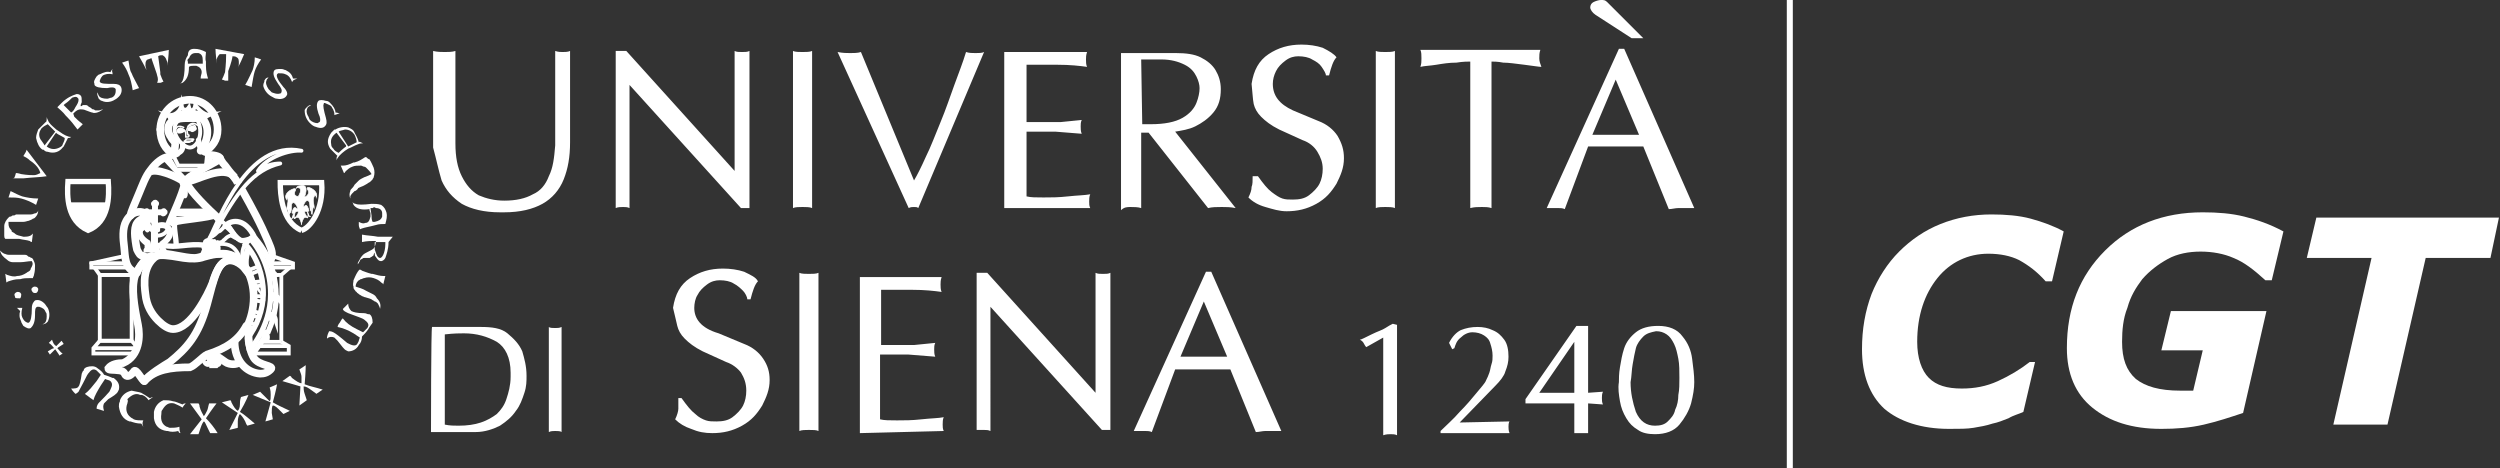 <?xml version="1.0" encoding="utf-8"?>
<!-- Generator: Adobe Illustrator 25.4.1, SVG Export Plug-In . SVG Version: 6.00 Build 0)  -->
<svg version="1.1" id="Livello_1" xmlns="http://www.w3.org/2000/svg" xmlns:xlink="http://www.w3.org/1999/xlink" x="0px" y="0px"
	 viewBox="0 0 235.5 44.1" style="enable-background:new 0 0 235.5 44.1;" xml:space="preserve">
<rect x="0" y="0" width="235.5" height="44.1" fill="#333333" stroke="none"/>
<style type="text/css">
	.st0{fill:#FFFFFF;}
	.st1{fill:none;stroke:#FFFFFF;stroke-width:6.200000e-02;stroke-miterlimit:10;}
	.st2{fill:none;stroke:#FFFFFF;stroke-width:0.505;stroke-miterlimit:10;}
	.st3{fill:none;stroke:#FFFFFF;stroke-width:0.505;stroke-miterlimit:3.864;}
	.st4{fill:none;stroke:#FFFFFF;stroke-width:0.361;stroke-linecap:round;stroke-linejoin:round;stroke-miterlimit:10;}
	.st5{fill:none;stroke:#FFFFFF;stroke-width:0.369;stroke-miterlimit:10;}
	.st6{fill:none;stroke:#FFFFFF;stroke-width:0.361;stroke-miterlimit:10;}
	.st7{fill:none;stroke:#FFFFFF;stroke-width:0.144;stroke-linecap:round;stroke-miterlimit:10;}
	.st8{fill:none;stroke:#FFFFFF;stroke-width:0.289;stroke-miterlimit:10;}
	.st9{fill:none;stroke:#FFFFFF;stroke-width:0.289;stroke-linecap:round;stroke-linejoin:round;stroke-miterlimit:10;}
	.st10{fill:none;stroke:#FFFFFF;stroke-width:0.144;stroke-miterlimit:10;}
	.st11{fill:none;stroke:#FFFFFF;stroke-width:0.505;stroke-linecap:round;stroke-miterlimit:10;}
	.st12{fill:none;stroke:#FFFFFF;stroke-width:0.361;stroke-linecap:round;stroke-miterlimit:10;}
	.st13{fill:none;stroke:#FFFFFF;stroke-width:0.722;stroke-linecap:round;stroke-miterlimit:10;}
	.st14{fill:none;stroke:#FFFFFF;stroke-width:0.505;stroke-linecap:round;stroke-linejoin:round;stroke-miterlimit:10;}
	.st15{fill:none;stroke:#FFFFFF;stroke-width:0.505;stroke-linejoin:round;stroke-miterlimit:10;}
	.st16{fill:none;stroke:#FFFFFF;stroke-width:0.361;stroke-linecap:square;stroke-linejoin:round;stroke-miterlimit:10;}
	.st17{fill:none;stroke:#FFFFFF;stroke-width:0.722;stroke-miterlimit:10;}
	.st18{fill:none;stroke:#FFFFFF;stroke-width:0.722;stroke-linecap:round;stroke-linejoin:round;stroke-miterlimit:10;}
	.st19{fill:none;}
	.st20{fill:none;stroke:#FFFFFF;stroke-width:0.369;stroke-linecap:round;stroke-miterlimit:10;}
	.st21{fill:none;stroke:#FFFFFF;stroke-width:0.567;}
</style>
<path class="st0" d="M153.8,34.3c0.1-0.6,0.2-1.1,0.3-1.5s0.4-0.8,0.7-1.1c0.3-0.3,0.7-0.4,1.2-0.5c0.4,0,0.7,0.1,1,0.3
	c0.3,0.2,0.5,0.5,0.7,0.9s0.3,0.9,0.4,1.4c0.1,0.5,0.1,1.2,0.1,1.8c0,0.6,0,1.1-0.1,1.6c0,0.5-0.1,1-0.3,1.4
	c-0.1,0.5-0.4,0.8-0.7,1.1s-0.7,0.4-1.2,0.4c-0.8,0-1.4-0.4-1.8-1.3c-0.3-0.9-0.5-1.8-0.5-2.8C153.7,35.5,153.7,34.8,153.8,34.3
	 M152.6,37.8c0.1,0.6,0.3,1.1,0.6,1.6c0.3,0.5,0.6,0.8,1.1,1.1c0.4,0.3,1,0.4,1.6,0.4c1,0,1.8-0.3,2.3-0.9c0.5-0.6,0.9-1.3,1.1-2
	c0.2-0.8,0.3-1.4,0.3-2c0-0.7-0.1-1.4-0.2-2.2c-0.1-0.8-0.4-1.5-0.9-2.1c-0.5-0.7-1.3-1-2.3-1c-0.9,0-1.6,0.2-2.1,0.6
	c-0.5,0.4-0.9,0.9-1.1,1.5c-0.2,0.6-0.3,1.2-0.4,1.8s-0.1,1.1-0.1,1.4C152.4,36.6,152.5,37.2,152.6,37.8 M145,37l3.3-4.8V37H145z
	 M148.3,38v2.8h1.3V38l1.4,0.1c-0.1-0.2-0.1-0.4-0.1-0.6s0-0.4,0.1-0.6l-1.4,0.1v-6.3h-1.1l-4.8,6.9V38C143.7,38,148.3,38,148.3,38z
	 M136.8,32.9l0.2-0.1c0.1-0.3,0.2-0.7,0.6-1c0.3-0.3,0.7-0.5,1.1-0.5c0.4,0,0.8,0.1,1.1,0.3s0.5,0.4,0.6,0.8
	c0.1,0.3,0.2,0.7,0.2,1.1c0,0.3,0,0.5-0.1,0.8c-0.1,0.3-0.1,0.5-0.2,0.8c-0.1,0.3-0.2,0.5-0.3,0.7c-0.1,0.3-0.5,0.7-0.9,1.2
	s-1,1.2-1.6,1.8c-0.6,0.7-1.2,1.2-1.8,1.8v0.2h6.5c-0.1-0.2-0.1-0.5-0.1-0.6s0-0.4,0.1-0.5l-4.7,0.1l3.4-3.5
	c0.4-0.4,0.8-0.9,0.9-1.3c0.2-0.5,0.3-0.9,0.3-1.4c0-0.6-0.1-1.2-0.4-1.6c-0.3-0.4-0.6-0.7-1.1-0.9c-0.4-0.2-0.9-0.3-1.4-0.3
	c-0.6,0-1.1,0.1-1.6,0.3c-0.4,0.2-0.8,0.6-1.1,1.2L136.8,32.9z M128.5,32.4c0.1,0.2,0.2,0.3,0.2,0.3l1.6-0.9v9.2
	c0.3-0.1,0.5-0.1,0.7-0.1c0.2,0,0.4,0,0.6,0.1V30.6l-0.4-0.1c-0.2,0.1-0.4,0.2-0.7,0.4s-0.7,0.3-1.3,0.6c-0.6,0.3-1,0.5-1.1,0.5
	C128.3,32.1,128.4,32.2,128.5,32.4"/>
<path class="st0" d="M51.7,40.7c0.2-0.1,0.4-0.1,0.6-0.1c0.2,0,0.5,0,0.6,0.1v-9.9c-0.2,0.1-0.4,0.1-0.6,0.1c-0.2,0-0.5,0-0.6-0.1
	V40.7z M43.7,31.4c1.2,0,2.2,0.3,3.1,0.8c0.8,0.5,1.3,1.5,1.3,2.9c0,0.1,0,0.2,0,0.4c0,0.8-0.2,1.5-0.4,2.1s-0.5,1-0.9,1.4
	c-0.4,0.3-0.9,0.6-1.5,0.8c-0.6,0.2-1.3,0.3-2.1,0.3c-0.4,0-0.8,0-1.3-0.1v-8.5C42.8,31.4,43.3,31.4,43.7,31.4 M40.6,40.7h4.2
	c0.9,0,1.7-0.3,2.3-0.6c0.6-0.4,1.1-0.8,1.5-1.4c0.4-0.5,0.6-1.1,0.8-1.7s0.2-1.1,0.2-1.6c0-0.9-0.2-1.6-0.4-2.3
	c-0.3-0.7-0.8-1.2-1.4-1.7s-1.5-0.6-2.5-0.6h-4.6C40.6,30.8,40.6,40.7,40.6,40.7z"/>
<path class="st0" d="M152.2,7.5l2.2,5.2H150L152.2,7.5z M146,19.6c0.1,0,0.3,0,0.4,0c0.2,0,0.3,0,0.4,0c0.2,0,0.4,0,0.6,0.1l2.2-5.9
	h5.2l2.4,5.9c0.3,0,0.6-0.1,0.9-0.1c0.1,0,0.3,0,0.5,0c0.2,0,0.4,0,0.6,0s0.3,0,0.4,0l-6.6-15h-0.5l-6.8,15
	C145.7,19.6,145.8,19.6,146,19.6 M154.8,3.6l-3.4-3.4c-0.2-0.2-0.3-0.2-0.6-0.2c-0.2,0-0.5,0.1-0.7,0.2s-0.3,0.3-0.3,0.5
	c0,0.2,0.2,0.5,0.5,0.7l3.4,2.2L154.8,3.6L154.8,3.6z M139.6,19.5c0.3,0,0.6,0,0.9,0.1V5.8c0.2,0,0.6,0,1.1,0.1c0.5,0,1.2,0.1,2,0.2
	c0.8,0.1,1.4,0.2,1.6,0.2C145.1,6,145,5.8,145,5.5s0-0.5,0.1-0.8h-11.3c0.1,0.2,0.1,0.5,0.1,0.8s0,0.5-0.1,0.8
	c0.4-0.1,0.9-0.1,1.5-0.2c0.6-0.1,1.2-0.2,1.9-0.2c0.6-0.1,1.1-0.1,1.3-0.1v13.8C138.9,19.5,139.2,19.5,139.6,19.5 M129.6,19.6
	c0.2-0.1,0.6-0.1,0.9-0.1s0.7,0,0.9,0.1V4.8c-0.2,0.1-0.6,0.1-0.9,0.1s-0.7,0-0.9-0.1V19.6z M118.1,9.8c0.1,0.4,0.3,0.8,0.7,1.2
	c0.4,0.4,0.9,0.8,1.7,1.2l2.2,1c0.6,0.2,1.1,0.6,1.4,1.1c0.3,0.5,0.5,1,0.5,1.6c0,0.5-0.1,1-0.3,1.4c-0.2,0.4-0.6,0.8-1,1.1
	c-0.4,0.3-0.9,0.4-1.5,0.4c-0.4,0-0.7,0-1-0.1c-0.3-0.1-0.6-0.3-1-0.6c-0.4-0.3-0.8-0.8-1.3-1.5H118c0,0.4,0,0.8-0.1,1
	c0,0.3-0.1,0.6-0.3,1c0.4,0.4,0.9,0.7,1.6,0.9s1.3,0.4,2,0.4c1,0,1.9-0.2,2.8-0.7s1.4-1.1,1.9-1.9c0.4-0.8,0.7-1.5,0.7-2.4
	c0-0.8-0.2-1.4-0.6-2.1c-0.4-0.6-1-1.1-1.8-1.4l-2.4-1c-1.3-0.6-1.9-1.4-1.9-2.5c0-0.4,0.1-0.8,0.3-1.2c0.2-0.4,0.5-0.7,0.9-1
	s0.8-0.4,1.2-0.4c0.5,0,1,0.1,1.3,0.3c0.4,0.2,0.7,0.4,0.9,0.7c0.2,0.3,0.4,0.6,0.4,0.8h0.3c0.2-0.8,0.4-1.4,0.7-1.7
	c-0.2-0.3-0.7-0.6-1.3-0.9c-0.6-0.2-1.3-0.3-2-0.3c-1.2,0-2.2,0.3-3.1,0.9s-1.4,1.5-1.6,2.8C118,8.8,118,9.3,118.1,9.8 M107.5,5.6
	h1.9c0.9,0,1.6,0.2,2.2,0.5s0.9,0.7,1.1,1.1s0.3,0.8,0.3,1.1c0,0.4-0.1,0.9-0.3,1.4s-0.6,1-1.3,1.4c-0.7,0.4-1.7,0.6-3,0.6
	c-0.3,0-0.6,0-0.8,0L107.5,5.6L107.5,5.6z M106.5,19.5c0.3,0,0.7,0,1,0.1v-7.1h0.7l5.6,7.1c0.4-0.1,0.8-0.1,1.3-0.1
	c0.4,0,0.8,0,1.3,0.1l-5.7-7.2c0.6-0.1,1.3-0.2,1.9-0.5s1.2-0.7,1.7-1.3c0.5-0.6,0.7-1.3,0.7-2.2c0-0.7-0.2-1.3-0.5-1.8
	s-0.8-0.9-1.4-1.2s-1.4-0.4-2.3-0.4h-5.2v14.8C105.9,19.5,106.2,19.5,106.5,19.5 M102.7,19.6c-0.1-0.2-0.1-0.4-0.1-0.6
	s0-0.5,0.1-0.7c-0.5,0.1-1.2,0.1-2.1,0.2s-1.6,0.1-2.3,0.1c-0.7,0-1.2,0-1.6-0.1v-6.1h2.7l2.5,0.2c-0.1-0.2-0.1-0.5-0.1-0.7
	s0-0.4,0.1-0.6l-2,0.2h-3.2V6.1c0.3,0,0.8,0,1.4,0c0.7,0,1.2,0,1.5,0c1.2,0,2.1,0.1,2.8,0.2c-0.1-0.2-0.1-0.5-0.1-0.7
	c0-0.2,0-0.4,0.1-0.7h-7.8v14.7L102.7,19.6L102.7,19.6z M85.6,19.6c0.2-0.1,0.3-0.1,0.5-0.1s0.3,0,0.4,0.1l6.2-14.7
	c-0.2,0.1-0.5,0.1-0.8,0.1S91.3,5,91,4.9c-0.3,1-0.7,2-1.1,3.1s-0.8,2.3-1.3,3.5c-0.5,1.2-0.9,2.3-1.4,3.3c-0.4,0.9-0.8,1.7-1.1,2.2
	L81.1,4.9c-0.3,0.1-0.7,0.1-1,0.1s-0.7,0-1.2-0.1L85.6,19.6z M74.7,19.6c0.2-0.1,0.6-0.1,0.9-0.1s0.7,0,0.9,0.1V4.8
	c-0.2,0.1-0.6,0.1-0.9,0.1s-0.7,0-0.9-0.1V19.6z M58.7,19.5c0.2,0,0.4,0,0.6,0.1V8l10.5,11.6h0.8V4.8c-0.2,0.1-0.4,0.1-0.7,0.1
	c-0.3,0-0.5,0-0.7-0.1v11.3L59,4.8h-1v14.8C58.2,19.5,58.5,19.5,58.7,19.5 M41.6,17c0.4,0.9,1,1.6,1.9,2.2c0.9,0.5,2.1,0.8,3.6,0.8
	c0.1,0,0.1,0,0.2,0c0,0,0.1,0,0.2,0c1.5,0,2.7-0.3,3.6-0.8c0.9-0.5,1.6-1.3,2-2.3c0.4-1,0.6-2.1,0.6-3.5V4.8
	c-0.2,0.1-0.5,0.1-0.7,0.1c-0.2,0-0.4,0-0.7-0.1v8.9c-0.1,1.2-0.2,2.1-0.6,2.9c-0.3,0.8-0.8,1.4-1.5,1.7c-0.7,0.4-1.6,0.6-2.7,0.6
	c-0.9,0-1.7-0.2-2.4-0.5c-0.7-0.4-1.2-1-1.6-1.8c-0.4-0.8-0.6-1.8-0.6-3.1V4.8c-0.3,0.1-0.7,0.1-1,0.1s-0.7,0-1.1-0.1v9.1
	C41.1,15,41.3,16,41.6,17"/>
<path class="st0" d="M113.4,28.4l2.2,5.2h-4.4L113.4,28.4z M107.1,40.6c0.1,0,0.3,0,0.4,0c0.2,0,0.3,0,0.4,0c0.2,0,0.4,0,0.6,0.1
	l2.2-5.9h5.2l2.4,5.9c0.3,0,0.6-0.1,0.9-0.1c0.1,0,0.3,0,0.5,0c0.2,0,0.4,0,0.6,0s0.3,0,0.4,0l-6.6-15h-0.5l-6.8,15
	C106.9,40.6,107,40.6,107.1,40.6 M92.7,40.5c0.2,0,0.4,0,0.6,0.1V28.9l10.5,11.6h0.8V25.7c-0.2,0.1-0.4,0.1-0.7,0.1s-0.5,0-0.7-0.1
	V37L93,25.7h-1v14.8C92.2,40.5,92.5,40.5,92.7,40.5 M88.9,40.6c-0.1-0.2-0.1-0.4-0.1-0.6s0-0.5,0.1-0.7c-0.5,0.1-1.2,0.1-2.1,0.2
	s-1.6,0.1-2.3,0.1c-0.7,0-1.2,0-1.6-0.1v-6.1h2.7l2.5,0.2c-0.1-0.2-0.1-0.5-0.1-0.7s0-0.4,0.1-0.6l-2,0.2H83v-5.2c0.3,0,0.8,0,1.4,0
	s1.2,0,1.5,0c1.2,0,2.1,0.1,2.8,0.2c-0.1-0.2-0.1-0.5-0.1-0.7c0-0.2,0-0.4,0.1-0.7H81v14.7L88.9,40.6L88.9,40.6z M75.3,40.6
	c0.2-0.1,0.6-0.1,0.9-0.1c0.4,0,0.7,0,0.9,0.1V25.7c-0.2,0.1-0.6,0.1-0.9,0.1s-0.7,0-0.9-0.1V40.6z M63.8,30.7
	c0.1,0.4,0.3,0.8,0.7,1.2c0.4,0.4,0.9,0.8,1.7,1.2l2.2,1c0.6,0.2,1.1,0.6,1.4,1c0.3,0.5,0.5,1,0.5,1.7c0,0.5-0.1,1-0.3,1.4
	s-0.6,0.8-1,1.1s-0.9,0.4-1.5,0.4c-0.4,0-0.7,0-1-0.1c-0.3-0.1-0.7-0.3-1-0.6c-0.4-0.3-0.8-0.8-1.3-1.5h-0.3c0,0.4,0,0.8,0,1
	s-0.1,0.6-0.3,1c0.4,0.4,0.9,0.7,1.5,0.9c0.7,0.3,1.3,0.4,2,0.4c1,0,1.9-0.2,2.8-0.7s1.4-1.1,1.9-1.9c0.4-0.8,0.7-1.5,0.7-2.4
	c0-0.8-0.2-1.4-0.6-2c-0.4-0.6-1-1.1-1.8-1.4l-2.4-1C66,30.9,65.4,30,65.4,29c0-0.4,0.1-0.9,0.3-1.2c0.2-0.4,0.5-0.7,0.9-1
	s0.8-0.4,1.2-0.4c0.5,0,1,0.1,1.3,0.3c0.4,0.2,0.7,0.5,0.9,0.7s0.4,0.6,0.4,0.8h0.3c0.2-0.8,0.4-1.4,0.7-1.7
	c-0.2-0.4-0.7-0.6-1.3-0.9c-0.6-0.2-1.3-0.3-2-0.3c-1.2,0-2.2,0.3-3.1,0.9s-1.4,1.5-1.6,2.8C63.6,29.8,63.7,30.3,63.8,30.7"/>
<path class="st0" d="M4.7,33.4L4.7,33.4l-0.2-0.3v0c0.3-0.2,0.5-0.3,0.6-0.3v0c-0.1-0.1-0.2-0.3-0.5-0.5v0L4.9,32h0h0
	c0.1,0.3,0.2,0.5,0.4,0.6h0c0.2-0.2,0.3-0.3,0.5-0.5h0L6,32.4h0c-0.3,0.2-0.5,0.3-0.6,0.4c0.2,0.2,0.3,0.4,0.5,0.5v0l-0.3,0.2h0h0
	c-0.1-0.2-0.2-0.3-0.4-0.6C5,33.1,4.9,33.2,4.7,33.4"/>
<path class="st0" d="M2,30.3L2,30.3c-0.2-0.4-0.2-0.7-0.1-1c0,0,0,0,0,0C1.7,29.1,1.6,29,1.6,29C1.8,29,1.9,29,2,29
	c0.1,0,0.1,0,0.1,0c-0.1,0.4-0.1,0.7,0,0.9c0.1,0.2,0.2,0.4,0.5,0.5c0.1,0,0.1,0,0.1,0l0,0C2.9,30.3,3,29.8,3,29
	c0-0.4,0.2-0.6,0.3-0.7c0.3-0.1,0.6,0,0.9,0.3c0.1,0.1,0.2,0.3,0.3,0.4c0.2,0.4,0.2,0.9,0,1.3c-0.1,0.1-0.2,0.2-0.3,0.2l0,0
	c-0.2,0.1-0.4,0.1-0.5,0.1v0v0c0.2,0,0.3,0,0.4-0.1l0,0c0.2-0.1,0.3-0.3,0.3-0.7c0-0.2,0-0.3-0.1-0.4l0,0c-0.1-0.3-0.3-0.4-0.6-0.5
	c-0.1,0-0.1,0-0.2,0c-0.2,0.1-0.2,0.3-0.2,0.8c0,0.7-0.2,1-0.4,1.2l0,0c-0.2,0.1-0.4,0-0.7-0.2C2.1,30.5,2,30.4,2,30.3"/>
<path class="st0" d="M1.4,27.9L1.4,27.9c-0.1-0.2,0-0.3,0.2-0.4l0,0c0.2,0,0.3,0,0.4,0.2c0,0.1,0,0.3-0.1,0.4l-0.1,0
	C1.5,28.1,1.4,28.1,1.4,27.9 M3,27.4L3,27.4c-0.1-0.2,0-0.3,0.2-0.4l0,0c0.2,0,0.3,0,0.4,0.2c0,0.1,0,0.3-0.2,0.4l-0.1,0
	C3.2,27.6,3.1,27.6,3,27.4"/>
<path class="st0" d="M0,23.6L0,23.6L0,23.6c0.1,0.1,0.2,0.2,0.4,0.3c0.1,0,0.2,0.1,0.4,0.1c0.1,0,0.2,0,0.3,0c0.2,0,0.4,0,0.6,0
	C1.9,24,2,24,2,24c0.2,0,0.3,0,0.3,0c0.1,0,0.2,0,0.3,0.1s0.1,0.1,0.2,0.1c0,0,0.1,0.1,0.2,0.1c0,0,0.1,0.1,0.1,0.1
	c0.1,0.2,0.2,0.4,0.2,0.6v0c0,0.3,0,0.5-0.1,0.9c0,0.1-0.1,0.2-0.1,0.3v0c-0.1,0-0.2,0-0.3,0c-0.3,0-0.6,0-0.9,0.1l-0.1,0
	c-0.4,0-0.7,0.1-1,0.2c-0.1,0-0.1,0.1-0.2,0.1l0,0l-0.1-0.8v0c0.1,0,0.1,0.1,0.2,0.1C1,26,1.3,26.1,1.6,26c0.3,0,0.6-0.1,0.9-0.3
	c0.1-0.1,0.2-0.1,0.3-0.2c0,0,0.1-0.1,0.1-0.2c0-0.1,0.1-0.1,0.1-0.2c0.1-0.2,0.1-0.3,0-0.5v0c-0.4,0-0.7,0.1-1.1,0.1
	c-0.3,0-0.5,0-0.7,0c-0.2,0-0.4-0.1-0.5-0.2C0.3,24.2,0.1,24,0,23.6"/>
<path class="st0" d="M0.4,21.3L0.4,21.3c0-0.3,0.2-0.6,0.4-0.8c0.1-0.1,0.1-0.1,0.2-0.1c0.1,0,0.1-0.1,0.2-0.1c0.1,0,0.2,0,0.3-0.1
	c0.2,0,0.4,0,0.6,0c0.2,0,0.3,0,0.4,0c0.2,0,0.3,0,0.4,0c0.2,0,0.3-0.1,0.4-0.1c0.1,0,0.2-0.1,0.2-0.1c0,0,0.1-0.1,0.1-0.2l0,0l0,0
	v0c0,0.3-0.1,0.5-0.3,0.7c0,0-0.1,0.1-0.2,0.1c-0.1,0.1-0.2,0.1-0.4,0.2c-0.1,0-0.3,0.1-0.5,0.1c-0.2,0-0.4,0-0.6,0
	c-0.3,0-0.6,0-0.8,0v0c0,0.3,0,0.5,0.2,0.7c0.1,0.1,0.1,0.1,0.1,0.2c0.1,0.1,0.2,0.1,0.3,0.2c0.2,0.2,0.5,0.2,0.8,0.3
	c0.3,0,0.6,0,0.8-0.2c0,0,0.1-0.1,0.1-0.1l0,0l-0.1,0.8l0,0c0,0-0.1,0-0.2-0.1c-0.3-0.1-0.6-0.1-1-0.2l-0.1,0c-0.4,0-0.8,0-1.1,0
	l-0.1,0c-0.1-0.1-0.1-0.2-0.1-0.3C0.4,21.8,0.4,21.5,0.4,21.3"/>
<path class="st0" d="M0.8,18.6L0.8,18.6L1,18l0,0c0.4,0.2,0.8,0.4,1.1,0.5c0.4,0.1,0.9,0.2,1.5,0.2v0l-0.2,0.6l0,0
	c-0.5-0.3-1-0.5-1.4-0.6S1.3,18.6,0.8,18.6"/>
<path class="st0" d="M1.5,16.3c0,0,0.2,0,0.5,0.1c0.6,0.1,1,0.1,1.2,0.1c0.2,0,0.4-0.1,0.6-0.2v0c-0.1-0.4-0.4-0.8-1-1.2
	c-0.2-0.2-0.4-0.3-0.6-0.4v0c0.2-0.3,0.3-0.5,0.3-0.6l1.9,2.5v0c-0.6,0.1-1.3,0.1-2.2,0.2l-1,0C1.3,16.9,1.4,16.7,1.5,16.3"/>
<path class="st0" d="M4.4,11L4.4,11L4.4,11c0,0.1,0.1,0.3,0.2,0.5c0.2,0.3,0.5,0.5,0.7,0.7l0,0h0l0,0l0.3,0.2
	c0.4,0.3,0.8,0.5,1.1,0.5C6.6,13,6.5,13,6.4,13l0,0c-0.2,0.4-0.3,0.6-0.4,0.8l-0.1,0.1c-0.3,0.4-0.8,0.6-1.4,0.4
	c-0.2,0-0.3-0.1-0.4-0.2l-0.1,0c-0.3-0.2-0.5-0.6-0.6-1.1c0-0.3,0.1-0.5,0.2-0.8l0,0c0.2-0.2,0.4-0.4,0.7-0.7
	C4.4,11.5,4.4,11.3,4.4,11 M4.2,13.7l1-1.3l-0.7-0.7c-0.2,0.1-0.4,0.2-0.6,0.4c-0.2,0.3-0.3,0.6-0.1,1C4,13.4,4.1,13.5,4.2,13.7
	 M4.4,13.8L4.4,13.8c0.4,0.3,0.8,0.3,1.2,0.1c0.2-0.1,0.3-0.2,0.3-0.3l0,0c0.1-0.2,0.2-0.4,0.2-0.6c-0.5-0.3-0.8-0.4-0.8-0.5
	l-0.1,0.1L4.4,13.8L4.4,13.8z"/>
<path class="st0" d="M5.8,9.7c0.5-0.5,1-0.7,1.3-0.8c0.2-0.1,0.4,0,0.5,0.1l0,0c0.1,0.1,0.1,0.3,0.1,0.6c0,0.1-0.1,0.2-0.1,0.3
	l0,0.1c0.1,0,0.1,0,0.2-0.1c0.1,0,0.2,0,0.3,0c0.1,0,0.1,0,0.2,0.1c0.1,0.1,0.2,0.1,0.3,0.2c0.1,0.1,0.1,0.1,0.2,0.1
	c0.1,0,0.1,0.1,0.2,0.1c0.1,0,0.2,0,0.3,0c0.1,0,0.3-0.1,0.4-0.1c0,0,0,0,0,0l0,0c-0.1,0.1-0.2,0.1-0.3,0.2
	c-0.2,0.1-0.5,0.2-0.7,0.1c-0.1,0-0.3-0.1-0.6-0.2c-0.2-0.1-0.4-0.1-0.5-0.1c-0.2,0-0.4,0.1-0.6,0.3l0,0c0,0-0.1,0.1-0.1,0.1l0,0
	c0,0,0,0,0,0L7,11c0.2,0.2,0.4,0.4,0.8,0.7c0,0,0,0,0,0l-0.5,0.5h0C7,11.8,6.7,11.4,6.3,11l-0.1-0.1c-0.3-0.4-0.6-0.6-0.8-0.8l0,0
	L5.8,9.7z M6,9.9c0.3,0.3,0.5,0.5,0.7,0.7l0,0c0.2-0.1,0.3-0.3,0.4-0.5c0.2-0.3,0.3-0.5,0.3-0.7c0-0.1,0-0.1-0.1-0.2
	c-0.1-0.1-0.2-0.1-0.5,0C6.6,9.4,6.4,9.6,6.1,9.8L6,9.9L6,9.9z"/>
<path class="st0" d="M9.4,7L9.4,7c0.4-0.2,0.7-0.3,1-0.2c0,0,0,0,0,0c0.1-0.2,0.2-0.3,0.2-0.3c-0.1,0.2,0,0.3,0,0.4
	c0,0.1,0,0.1,0,0.1c-0.4-0.1-0.7,0-0.9,0.1C9.6,7.2,9.5,7.3,9.4,7.6c0,0.1,0,0.1,0,0.1l0,0c0.1,0.2,0.5,0.2,1.3,0.2
	c0.4,0,0.6,0.1,0.7,0.3c0.1,0.2,0.1,0.6-0.2,0.9c-0.1,0.1-0.2,0.2-0.4,0.3C10.5,9.6,10,9.7,9.6,9.5C9.5,9.5,9.4,9.4,9.3,9.3l0,0
	C9.2,9,9.1,8.9,9.2,8.7h0h0c0,0.1,0.1,0.3,0.1,0.3l0,0c0.1,0.2,0.4,0.3,0.8,0.3c0.1,0,0.3-0.1,0.4-0.1l0,0c0.3-0.1,0.4-0.4,0.4-0.6
	c0-0.1,0-0.1,0-0.2c-0.1-0.2-0.4-0.2-0.8-0.1C9.4,8.3,9,8.2,8.9,8l0-0.1c-0.1-0.2,0-0.4,0.2-0.7C9.2,7.1,9.3,7,9.4,7"/>
<path class="st0" d="M11.5,5.9L11.5,5.9l0.6-0.2l0,0c0.1,0.5,0.1,0.9,0.3,1.2c0.1,0.3,0.4,0.8,0.7,1.4l0,0l-0.6,0.2h0
	c-0.1-0.6-0.2-1.1-0.4-1.5C12,6.7,11.8,6.3,11.5,5.9"/>
<path class="st0" d="M15.9,4.7L15.9,4.7c0,0.5-0.1,1-0.1,1.5l0,0c0-0.2,0-0.3-0.1-0.5c-0.1-0.3-0.2-0.4-0.4-0.5
	c-0.1,0-0.3,0-0.4,0.1l0,0v0c0,0.1,0.1,0.6,0.2,1.5l0,0.2c0.1,0.3,0.2,0.5,0.3,0.7c-0.1,0-0.2,0.1-0.3,0.1h0c-0.2,0-0.3,0-0.3,0
	c0.1-0.2,0.1-0.4,0-0.7c0-0.1-0.2-0.6-0.5-1.5l0-0.1l-0.1,0l0,0c-0.2,0.1-0.4,0.1-0.4,0.2c-0.1,0.1-0.1,0.3-0.1,0.5l0.1,0.4l0,0
	c-0.2-0.4-0.4-0.8-0.7-1.3l0,0L15.9,4.7z"/>
<path class="st0" d="M18.3,4.6L18.3,4.6c0.4,0,0.7,0.1,1.1,0.3v0c0,0.3-0.1,0.6,0,0.9l0,0.4c0,0.5,0.1,0.9,0.2,1.2h0
	c-0.1,0-0.2,0-0.4,0c-0.2,0-0.3,0-0.3,0C18.9,7.1,19,7,19,6.8v0c0-0.3-0.2-0.5-0.5-0.6c-0.1,0-0.2,0-0.3,0h0c-0.1,0-0.3,0-0.4,0.1
	c0,0.8-0.2,1.2-0.6,1.5c-0.1,0-0.2,0.1-0.3,0.1v0c0.1,0,0.2-0.1,0.3-0.3c0.1-0.2,0.2-0.7,0.2-1.5c0-0.3,0.1-0.6,0.3-0.9
	C17.7,4.7,18,4.6,18.3,4.6 M17.7,5.8L17.7,5.8l0,0.2l0.8,0c0.2,0,0.4,0,0.6,0l0-0.1V5.7c0-0.4-0.1-0.6-0.4-0.7c-0.1,0-0.1,0-0.2,0
	h-0.1c-0.3,0-0.5,0.2-0.6,0.5C17.7,5.5,17.6,5.7,17.7,5.8"/>
<path class="st0" d="M23,5.1L23,5.1c-0.2,0.5-0.4,0.9-0.6,1.3h0c0.1-0.2,0.1-0.3,0.1-0.4c0-0.3,0-0.5-0.2-0.6
	c-0.1-0.1-0.3-0.1-0.4-0.1l0,0v0c0,0.1-0.1,0.6-0.4,1.4l0,0.2c0,0.3,0,0.5,0,0.7c-0.1,0-0.2,0-0.3,0h0c-0.2-0.1-0.3-0.1-0.3-0.1
	c0.1-0.2,0.2-0.4,0.3-0.7c0-0.1,0.1-0.7,0.1-1.6l0-0.1h-0.1l0,0c-0.2,0-0.4,0-0.5,0c-0.1,0.1-0.2,0.2-0.3,0.5l0,0.4h0
	c0-0.4-0.1-0.9-0.1-1.4l0,0L23,5.1z"/>
<path class="st0" d="M24,5.4L24,5.4l0.6,0.2l0,0c-0.3,0.4-0.5,0.8-0.6,1.1c-0.1,0.3-0.2,0.9-0.3,1.5h0l-0.6-0.2l0,0
	c0.3-0.5,0.5-1,0.7-1.4C23.9,6.3,24,5.9,24,5.4"/>
<path class="st0" d="M26.9,6.6L26.9,6.6c0.4,0.2,0.6,0.4,0.7,0.8c0,0,0,0,0,0c0.2,0,0.4,0,0.4,0c-0.2,0.1-0.3,0.1-0.4,0.2
	c0,0.1-0.1,0.1-0.1,0.1c-0.1-0.3-0.3-0.6-0.6-0.7c-0.2-0.1-0.4-0.1-0.7-0.1c0,0-0.1,0.1-0.1,0.1l0,0c-0.1,0.2,0.1,0.6,0.6,1.2
	C27.1,8.6,27.1,8.9,27,9c-0.1,0.2-0.4,0.4-0.9,0.3c-0.2,0-0.3-0.1-0.5-0.2c-0.4-0.2-0.7-0.6-0.8-1c0-0.1,0-0.2,0.1-0.4l0-0.1
	c0.1-0.2,0.2-0.3,0.4-0.3l0,0h0c-0.1,0.1-0.2,0.2-0.2,0.3l0,0c-0.1,0.2,0,0.5,0.2,0.8c0.1,0.1,0.2,0.2,0.3,0.3l0,0
	c0.3,0.1,0.5,0.2,0.8,0.1c0.1,0,0.1-0.1,0.1-0.1c0.1-0.2,0-0.4-0.3-0.8c-0.4-0.6-0.5-0.9-0.4-1.2l0,0c0.1-0.2,0.3-0.2,0.7-0.2
	C26.7,6.5,26.8,6.6,26.9,6.6"/>
<path class="st0" d="M31.1,9.7L31.1,9.7c0.3,0.3,0.5,0.6,0.5,0.9c0,0,0,0,0,0c0.2,0,0.4,0.1,0.4,0.1c-0.2,0-0.3,0.1-0.4,0.1
	c0,0-0.1,0.1-0.1,0c0-0.4-0.2-0.6-0.3-0.8c-0.1-0.1-0.4-0.2-0.6-0.3c-0.1,0-0.1,0-0.1,0.1l0,0c-0.1,0.1,0,0.6,0.2,1.3
	c0.1,0.4,0.1,0.6-0.1,0.8c-0.2,0.2-0.5,0.2-1,0c-0.2-0.1-0.3-0.2-0.4-0.3c-0.3-0.3-0.5-0.7-0.5-1.2c0-0.1,0.1-0.2,0.2-0.3l0,0
	c0.2-0.2,0.3-0.2,0.4-0.2v0l0,0c-0.1,0.1-0.2,0.1-0.3,0.2l0,0c-0.1,0.2-0.2,0.4,0,0.8c0.1,0.1,0.1,0.3,0.2,0.4l0,0
	c0.2,0.2,0.5,0.3,0.7,0.3c0.1,0,0.1-0.1,0.2-0.1c0.1-0.1,0.1-0.4-0.1-0.8c-0.2-0.6-0.2-1,0-1.2l0,0c0.1-0.1,0.4-0.1,0.7,0
	C30.9,9.5,31,9.6,31.1,9.7"/>
<path class="st0" d="M34.2,13.5L34.2,13.5L34.2,13.5c-0.1,0-0.3,0-0.5,0.1c-0.3,0.1-0.6,0.3-0.9,0.4l0,0v0l0,0l-0.3,0.2
	c-0.4,0.3-0.7,0.6-0.8,0.9c0-0.2,0-0.4,0.1-0.4l0,0c-0.3-0.3-0.5-0.5-0.6-0.6l-0.1-0.1c-0.3-0.5-0.3-0.9,0.1-1.5
	c0.1-0.1,0.2-0.2,0.3-0.3l0.1,0c0.3-0.2,0.8-0.3,1.2-0.2c0.2,0.1,0.5,0.2,0.6,0.5l0,0c0.1,0.2,0.3,0.5,0.4,0.9
	C33.8,13.3,34,13.4,34.2,13.5 M31.7,12.5L31.7,12.5c-0.4,0.3-0.6,0.6-0.5,1.1c0,0.2,0.1,0.3,0.2,0.4l0,0c0.1,0.2,0.3,0.3,0.5,0.4
	c0.4-0.4,0.7-0.6,0.7-0.6l0-0.1L31.7,12.5L31.7,12.5z M31.9,12.4l0.9,1.4l0.8-0.4c0-0.2-0.1-0.5-0.2-0.7c-0.2-0.3-0.5-0.5-0.9-0.5
	C32.2,12.3,32,12.3,31.9,12.4"/>
<path class="st0" d="M35.2,15.8L35.2,15.8c0.1,0.3,0.1,0.6,0,0.9c0,0.1-0.1,0.1-0.1,0.2c0,0-0.1,0.1-0.2,0.2
	c-0.1,0.1-0.2,0.1-0.3,0.2c-0.2,0.1-0.3,0.2-0.6,0.3c-0.2,0.1-0.3,0.1-0.3,0.2c-0.1,0.1-0.2,0.2-0.3,0.2c-0.1,0.1-0.2,0.2-0.3,0.3
	c0,0.1-0.1,0.1-0.1,0.2c0,0.1,0,0.1,0,0.2v0l0,0l0,0c-0.1-0.2-0.1-0.5,0-0.7c0-0.1,0-0.1,0.1-0.2c0.1-0.1,0.2-0.2,0.3-0.4
	c0.1-0.1,0.2-0.2,0.4-0.4c0.1-0.1,0.3-0.2,0.5-0.3c0.3-0.1,0.5-0.2,0.7-0.3v0c-0.1-0.2-0.3-0.4-0.5-0.6c-0.1-0.1-0.2-0.1-0.2-0.1
	c-0.1,0-0.2-0.1-0.3-0.1c-0.3,0-0.6,0-0.8,0.1c-0.3,0.1-0.5,0.3-0.7,0.5c0,0,0,0.1-0.1,0.1l0,0l-0.3-0.7l0,0c0,0,0.1,0,0.2,0
	c0.3,0,0.6-0.1,1-0.3l0.1,0c0.4-0.1,0.7-0.3,1-0.5l0.1,0c0.1,0.1,0.2,0.2,0.3,0.2C35,15.3,35.1,15.6,35.2,15.8"/>
<path class="st0" d="M36.4,20L36.4,20c0.1,0.4,0,0.7-0.1,1.1h0c-0.3,0-0.6,0-0.9,0.1l-0.4,0.1c-0.5,0.1-0.9,0.2-1.1,0.3v0
	c0-0.1-0.1-0.2-0.1-0.4c0-0.2,0-0.3,0-0.3c0.2,0.1,0.4,0.2,0.6,0.1l0,0c0.3,0,0.4-0.2,0.5-0.6c0-0.1,0-0.2,0-0.3l0,0
	c0-0.1-0.1-0.2-0.1-0.4c-0.7,0.1-1.2,0-1.5-0.4c0-0.1-0.1-0.2-0.1-0.3h0c0,0.1,0.2,0.2,0.3,0.2c0.2,0.1,0.7,0.1,1.5,0
	c0.3,0,0.6,0,0.9,0.1C36.2,19.5,36.3,19.7,36.4,20 M35.1,19.6L35.1,19.6l-0.2,0l0.1,0.7c0,0.2,0,0.4,0.1,0.6h0.1l0.1,0
	c0.4-0.1,0.6-0.2,0.7-0.5c0-0.1,0-0.1,0-0.2l0-0.1c0-0.3-0.2-0.5-0.6-0.5C35.3,19.5,35.2,19.5,35.1,19.6"/>
<path class="st0" d="M36.6,22.8c0,0.7-0.2,1.2-0.3,1.5c-0.1,0.2-0.3,0.3-0.4,0.3h0c-0.2,0-0.3-0.1-0.5-0.4c-0.1-0.1-0.1-0.2-0.1-0.3
	l0-0.1c0,0-0.1,0.1-0.1,0.2s-0.1,0.1-0.2,0.2c-0.1,0-0.1,0.1-0.2,0.1c-0.1,0-0.2,0-0.3,0c-0.1,0-0.2,0-0.2,0c-0.1,0-0.1,0-0.2,0.1
	c-0.1,0-0.2,0.1-0.2,0.2c-0.1,0.1-0.1,0.2-0.2,0.3c0,0,0,0,0,0l0,0c0-0.1,0-0.2,0.1-0.3c0.1-0.2,0.2-0.4,0.4-0.6
	c0.1-0.1,0.3-0.2,0.5-0.3c0.2-0.1,0.4-0.2,0.5-0.3c0.1-0.1,0.2-0.4,0.2-0.6v0c0,0,0-0.1,0-0.1v0c0,0,0,0,0,0l-0.2,0
	c-0.3,0-0.6,0-1.1,0.1c0,0,0,0,0,0l0-0.7l0,0c0.5,0.1,1,0.1,1.5,0.2l0.2,0c0.5,0,0.9,0,1.2,0l0,0L36.6,22.8z M36.3,22.8
	c-0.4,0-0.7,0-1,0v0c0,0.2,0,0.4,0,0.7c0.1,0.3,0.2,0.6,0.3,0.7c0,0,0.1,0.1,0.2,0.1c0.1,0,0.2-0.1,0.3-0.3c0.1-0.2,0.2-0.6,0.2-1
	L36.3,22.8L36.3,22.8z"/>
<path class="st0" d="M35.8,29.1L35.8,29.1L35.8,29.1c0-0.1-0.1-0.3-0.2-0.5c-0.1-0.1-0.2-0.2-0.3-0.2c-0.1-0.1-0.2-0.1-0.3-0.2
	c-0.2-0.1-0.3-0.1-0.6-0.2c-0.1,0-0.2-0.1-0.3-0.1c-0.1-0.1-0.2-0.1-0.3-0.2c-0.1-0.1-0.2-0.1-0.2-0.2c-0.1,0-0.1-0.1-0.2-0.2
	c0,0-0.1-0.1-0.1-0.2c0,0,0-0.1,0-0.1c-0.1-0.2,0-0.4,0-0.6l0,0c0.1-0.2,0.2-0.5,0.4-0.8c0.1-0.1,0.1-0.2,0.2-0.2v0
	c0.1,0,0.2,0.1,0.2,0.1c0.3,0.1,0.5,0.2,0.9,0.3l0.1,0c0.4,0.1,0.7,0.2,1,0.2c0.1,0,0.2,0,0.2,0l0,0l-0.2,0.8l0,0
	c0-0.1-0.1-0.1-0.2-0.2c-0.2-0.2-0.4-0.3-0.7-0.4c-0.3-0.1-0.6-0.1-0.9,0c-0.1,0-0.2,0.1-0.3,0.1c-0.1,0-0.1,0.1-0.2,0.1
	c-0.1,0.1-0.1,0.1-0.1,0.1c-0.1,0.1-0.2,0.3-0.2,0.5v0c0.3,0.1,0.7,0.2,1,0.4c0.2,0.1,0.4,0.2,0.6,0.3c0.2,0.1,0.3,0.2,0.4,0.4
	C35.8,28.4,35.9,28.7,35.8,29.1"/>
<path class="st0" d="M34.7,31L34.7,31c-0.2,0.3-0.4,0.5-0.6,0.7c0,0.3-0.1,0.6-0.3,0.8l0,0c-0.2,0.4-0.6,0.6-1,0.6L32.6,33l0,0
	c-0.2-0.1-0.4-0.4-0.8-0.9c-0.1-0.1-0.2-0.2-0.3-0.3c-0.2-0.1-0.5-0.1-0.7,0.1c0-0.1,0-0.3,0.2-0.7c0.1,0,0.2,0,0.4,0.1l0,0
	c0.2,0.1,0.6,0.4,1.3,1l0.2,0.1c0.4,0.2,0.7,0.2,0.8-0.1c0.1-0.1,0.1-0.3,0.2-0.5l-0.6-0.4c-0.5-0.3-1-0.5-1.5-0.6
	c0-0.1,0.1-0.3,0.2-0.4c0.2-0.3,0.2-0.4,0.3-0.4c0.3,0.4,0.7,0.7,1.3,1l0.6,0.3c0.2-0.2,0.3-0.3,0.4-0.4c0.2-0.3,0.1-0.5-0.3-0.8
	c-0.1-0.1-0.7-0.3-1.5-0.6l-0.2-0.1c-0.2-0.1-0.3-0.2-0.3-0.3c0.3-0.3,0.4-0.4,0.5-0.5c0,0.3,0.1,0.5,0.3,0.7
	c0.2,0.1,0.5,0.2,1.2,0.2c0.2,0,0.3,0.1,0.4,0.1l0.1,0c0.2,0.1,0.3,0.4,0.3,0.8C34.9,30.7,34.8,30.8,34.7,31"/>
<path class="st0" d="M9.2,34.7L9.2,34.7c0.3,0.2,0.5,0.4,0.6,0.6c0.3,0.1,0.6,0.2,0.8,0.3l0.1,0c0.4,0.3,0.6,0.6,0.5,1.1l-0.1,0.2
	l0,0c-0.1,0.2-0.4,0.4-0.9,0.7C10,37.8,9.9,37.9,9.8,38c-0.1,0.2-0.1,0.4,0,0.7c-0.1,0-0.3-0.1-0.7-0.2c0-0.1,0-0.2,0.1-0.4l0,0
	c0.1-0.2,0.5-0.5,1.1-1.2l0.1-0.2c0.2-0.4,0.2-0.6,0-0.8c-0.1-0.1-0.3-0.1-0.5-0.2l-0.4,0.6c-0.3,0.5-0.6,1-0.7,1.4
	c-0.1-0.1-0.3-0.2-0.4-0.3c-0.3-0.2-0.4-0.3-0.4-0.3c0.4-0.3,0.7-0.7,1.1-1.2l0.4-0.6c-0.2-0.2-0.3-0.3-0.4-0.4
	c-0.3-0.2-0.5-0.1-0.8,0.3c-0.1,0.1-0.3,0.6-0.8,1.5l-0.1,0.2c-0.2,0.2-0.3,0.2-0.3,0.2c-0.3-0.3-0.4-0.5-0.4-0.5
	c0.3,0,0.6,0,0.7-0.2c0.1-0.1,0.2-0.5,0.3-1.2c0.1-0.2,0.1-0.3,0.2-0.3l0-0.1c0.1-0.2,0.4-0.3,0.8-0.3C8.9,34.5,9.1,34.6,9.2,34.7"
	/>
<path class="st0" d="M13.3,37c0.2,0.1,0.5,0.3,0.8,0.5c0.1,0,0.2-0.1,0.3-0.1h0v0c-0.1,0.1-0.3,0.2-0.4,0.3l0,0l0,0
	c-0.2-0.3-0.5-0.5-0.7-0.5l-0.1,0c-0.4-0.2-0.8,0-1.2,0.4C12.1,37.8,12,37.9,12,38c-0.2,0.5-0.1,1,0.3,1.3c0.1,0.1,0.2,0.1,0.3,0.2
	c0.2,0.1,0.6,0.1,0.9,0.1v0c-0.1,0.2-0.1,0.4,0,0.6h0c-0.1-0.1-0.1-0.2-0.2-0.3c-0.4,0-0.7-0.1-1-0.2l-0.1,0c-0.6-0.2-0.9-0.7-1-1.4
	c0-0.2,0-0.3,0.1-0.5l0-0.1c0.2-0.5,0.6-0.8,1.1-0.9C12.8,36.9,13,36.9,13.3,37"/>
<path class="st0" d="M16.3,37.8c0.2,0,0.6,0.2,0.9,0.3c0.1-0.1,0.2-0.1,0.3-0.1h0v0c-0.1,0.1-0.2,0.2-0.3,0.4l0,0l0,0
	c-0.3-0.2-0.6-0.3-0.8-0.4l0,0c-0.5-0.1-0.8,0.1-1.1,0.6c-0.1,0.1-0.1,0.2-0.1,0.4c-0.1,0.6,0.1,1,0.5,1.2c0.1,0,0.2,0.1,0.3,0.1
	c0.3,0,0.6,0,0.9-0.1v0c0,0.2,0,0.4,0.1,0.6h0c-0.1,0-0.2-0.1-0.2-0.2c-0.4,0.1-0.7,0.1-1,0l-0.1,0c-0.7-0.1-1.1-0.5-1.2-1.2
	c0-0.2,0-0.3,0-0.5l0-0.1c0.1-0.5,0.4-0.9,0.9-1.1C15.7,37.7,16,37.7,16.3,37.8"/>
<path class="st0" d="M17.9,38l0.8,0c0,0,0.1,0.1,0.1,0.3c0.1,0.4,0.3,0.7,0.4,0.9l0,0c0.1-0.1,0.2-0.3,0.3-0.5
	c0.1-0.2,0.1-0.4,0.2-0.7l0,0l0.7,0c0,0-0.4,0.5-1,1.4c0.4,0.4,0.8,0.9,1.1,1.4l0,0l-0.7,0c0,0-0.1-0.2-0.2-0.4
	c-0.2-0.4-0.3-0.7-0.4-0.7h0c-0.1,0.1-0.2,0.3-0.3,0.6l-0.2,0.6l-0.8,0l0,0l1.1-1.4L17.9,38L17.9,38z"/>
<path class="st0" d="M20.9,37.9l0.8-0.2c0,0,0.1,0.1,0.1,0.2c0.2,0.4,0.4,0.7,0.6,0.8l0,0c0.1-0.1,0.2-0.3,0.2-0.6
	c0-0.2,0-0.4,0.1-0.7l0,0l0.7-0.2c0,0-0.2,0.6-0.8,1.6c0.5,0.3,0.9,0.7,1.4,1.1l0,0l-0.7,0.2c0,0-0.1-0.1-0.2-0.4
	c-0.2-0.4-0.4-0.6-0.5-0.7h0c-0.1,0.1-0.2,0.4-0.2,0.7l0,0.6l-0.8,0.2l0,0l0.8-1.6L20.9,37.9L20.9,37.9z"/>
<path class="st0" d="M23.8,37.2l0.7-0.3c0,0,0.1,0.1,0.2,0.2c0.3,0.3,0.6,0.6,0.7,0.7h0c0.1-0.1,0.1-0.3,0.1-0.6
	c0-0.2,0-0.4-0.1-0.7l0,0l0.7-0.3c0,0-0.1,0.6-0.4,1.7c0.5,0.3,1,0.5,1.6,0.8l0,0L26.7,39c0,0-0.1-0.1-0.3-0.3
	c-0.3-0.3-0.5-0.5-0.7-0.5l0,0c-0.1,0.1-0.1,0.4-0.1,0.7l0.1,0.6L25,39.7l0,0l0.5-1.8L23.8,37.2L23.8,37.2z"/>
<path class="st0" d="M26.6,35.9l0.7-0.5c0,0,0.1,0,0.2,0.2c0.4,0.3,0.7,0.5,0.9,0.5l0,0c0-0.1,0-0.3,0-0.6c0-0.2-0.1-0.4-0.2-0.7v0
	l0.6-0.4c0,0,0,0.6-0.1,1.8c0.5,0.2,1.1,0.3,1.7,0.5v0l-0.6,0.4c0,0-0.1-0.1-0.4-0.3c-0.4-0.3-0.6-0.4-0.8-0.4l0,0
	c0,0.2,0,0.4,0.1,0.7l0.2,0.6l-0.7,0.5h0l0.1-1.8L26.6,35.9L26.6,35.9z"/>
<path class="st0" d="M29,17.9c-0.4-0.6,1.1,0,0.8,0.7c0-0.1-0.1-0.3-0.2-0.1c-0.2,0.4,0,0.7,0,1.1c0,0-0.1-0.2-0.1-0.2
	c0,0.3-0.1,0.6-0.1,0.8c-0.1,0-0.1-0.6-0.1-0.7c-0.1,0.2,0,0.3,0,0.4c-0.2-0.2,0-0.9-0.3-1c-0.2-0.1-0.5,0.5-0.4,0.6
	c0.2-0.2,0.3-0.3,0.5,0.3c0,0.1,0,0.1-0.1,0.1c-0.1,0,0,0.4,0.1,0.5h0.2l0,0v0l0,0h0v0h-0.1v0h0.1v0l-0.1,0l-0.1-0.1h-0.1v0l0,0.1
	H29l0-0.1l0.1,0L29,20l0,0c-0.4-0.3-0.4,0.1,0,0.5c0,0.1-0.2-0.1-0.3,0c-0.1,0-0.3,0.4-0.3,0.7c0-0.3-0.2-0.7-0.3-0.7
	c-0.2-0.1-0.3,0.1-0.3,0c0.4-0.4,0.4-0.8,0-0.5l0,0l-0.1,0.5l0.1,0l0,0.1h-0.1l0-0.1v0h-0.1l-0.1,0.1l-0.1,0v0h0v0h-0.1v0h0l0,0v0
	l0,0h0.2c0-0.1,0.2-0.5,0.1-0.5c0,0-0.1,0-0.1-0.1c0.2-0.6,0.3-0.5,0.5-0.3c0.1-0.1-0.2-0.7-0.4-0.6c-0.3,0.1,0,0.7-0.3,1
	c0-0.1,0-0.3,0-0.4c-0.1,0.2,0,0.7-0.1,0.7c0-0.1-0.1-0.5-0.1-0.8c0,0-0.1,0.2-0.1,0.2c0-0.4,0.2-0.7,0.1-1.1c0-0.3-0.1,0-0.1,0.1
	c-0.5-0.7,1.2-1.4,0.8-0.8c-0.1,0.2-0.1,0.5,0.3,0.5c0,0,0.4-0.6,0.1-0.8c-0.1,0-0.3-0.1-0.3,0.1c0,0,0-0.3,0.4-0.3
	c0.2-0.1,0.8-0.1,0.4,1C28.6,18.7,29.3,18.3,29,17.9"/>
<path class="st1" d="M29,17.9c-0.4-0.6,1.1,0,0.8,0.7c0-0.1-0.1-0.3-0.2-0.1c-0.2,0.4,0,0.7,0,1.1c0,0-0.1-0.2-0.1-0.2
	c0,0.3-0.1,0.6-0.1,0.8c-0.1,0-0.1-0.6-0.1-0.7c-0.1,0.2,0,0.3,0,0.4c-0.2-0.2,0-0.9-0.3-1c-0.2-0.1-0.5,0.5-0.4,0.6
	c0.2-0.2,0.3-0.3,0.5,0.3c0,0.1,0,0.1-0.1,0.1c-0.1,0,0,0.4,0.1,0.5h0.2l0,0v0l0,0h0v0h-0.1v0h0.1v0l-0.1,0l-0.1-0.1h-0.1v0l0,0.1
	H29l0-0.1l0.1,0L29,20l0,0c-0.4-0.3-0.4,0.1,0,0.5c0,0.1-0.2-0.1-0.3,0c-0.1,0-0.3,0.4-0.3,0.7c0-0.3-0.2-0.7-0.3-0.7
	c-0.2-0.1-0.3,0.1-0.3,0c0.4-0.4,0.4-0.8,0-0.5l0,0l-0.1,0.5l0.1,0l0,0.1h-0.1l0-0.1v0h-0.1l-0.1,0.1l-0.1,0v0h0v0h-0.1v0h0l0,0v0
	l0,0h0.2c0-0.1,0.2-0.5,0.1-0.5c0,0-0.1,0-0.1-0.1c0.2-0.6,0.3-0.5,0.5-0.3c0.1-0.1-0.2-0.7-0.4-0.6c-0.3,0.1,0,0.7-0.3,1
	c0-0.1,0-0.3,0-0.4c-0.1,0.2,0,0.7-0.1,0.7c0-0.1-0.1-0.5-0.1-0.8c0,0-0.1,0.2-0.1,0.2c0-0.4,0.2-0.7,0.1-1.1c0-0.3-0.1,0-0.1,0.1
	c-0.5-0.7,1.2-1.4,0.8-0.8c-0.1,0.2-0.1,0.5,0.3,0.5c0,0,0.4-0.6,0.1-0.8c-0.1,0-0.3-0.1-0.3,0.1c0,0,0-0.3,0.4-0.3
	c0.2-0.1,0.8-0.1,0.4,1C28.6,18.7,29.3,18.3,29,17.9z"/>
<path class="st2" d="M28.4,21.7c-1.9-0.8-2-3.5-2-4.5h3.9C30.5,19.8,29.2,21.5,28.4,21.7"/>
<path class="st3" d="M8.3,21.7c-2-0.9-2-3.2-1.9-4.6h3.8C10.3,18.5,10.3,20.9,8.3,21.7z"/>
<path class="st0" d="M6.5,19.1c0.2,1.1,0.7,2.1,1.8,2.6c1.1-0.4,1.7-1.7,1.8-2.6H6.5z"/>
<path class="st1" d="M6.5,19.1c0.2,1.1,0.7,2.1,1.8,2.6c1.1-0.4,1.7-1.7,1.8-2.6H6.5z"/>
<path class="st4" d="M20,22.7L20,22.7c0,0,0,0.1-0.1,0.1c0,0,0,0.1-0.1,0.1c0,0.1-0.1,0.2-0.1,0.3c0,0.1,0,0.2,0,0.3
	c0,0,0,0.2,0,0.2c-0.1,0-0.1-0.2-0.1-0.2c0-0.1,0-0.2,0-0.3s0-0.2,0-0.3c0,0,0-0.1,0.1-0.1c0,0,0.1-0.1,0.1-0.1c0,0-0.1,0.1-0.2,0.1
	c0,0-0.1,0-0.1,0.1c0,0,0,0.1-0.1,0.1c0,0.1-0.1,0.1-0.1,0.2s-0.1,0.2-0.1,0.2c-0.1-0.1,0-0.2,0-0.3c0-0.1,0.1-0.2,0.1-0.3
	c0-0.1,0.2-0.2,0.3-0.2c0,0,0.1-0.1,0.1-0.1s0.1-0.1,0.1-0.1c0.1-0.1,0.2-0.1,0.3-0.2c0.2-0.1,0.3-0.3,0.5-0.4
	c0.1,0,0.2-0.1,0.3-0.2c0,0,0.1-0.1,0.1-0.1c0,0,0.1-0.1,0.1-0.1"/>
<path class="st4" d="M22.1,22.1c-0.8,0.1-0.9,0.5-1,0.5c-0.1,0.1-0.1,0.1-0.2,0.2c-0.1,0-0.2,0-0.2,0.1c0,0-0.1,0.1-0.1,0.2
	c-0.1,0.1-0.1,0.1,0,0.2c0,0,0,0.1,0,0.2c0,0,0,0.1-0.1,0.1c0,0,0,0-0.1,0c0-0.1-0.1-0.2-0.1-0.4c0-0.1,0-0.1,0.1-0.2
	c0,0,0.1-0.1,0.1-0.2c0,0,0,0,0,0c0,0.1-0.1,0.1-0.2,0.2c0,0-0.1,0.2-0.1,0.2c0,0.1-0.1,0.5-0.2,0.4c0,0,0-0.2,0-0.2
	c0-0.1,0-0.2,0-0.2c0-0.2,0.1-0.3,0.2-0.5"/>
<line class="st5" x1="21.2" y1="21.3" x2="22.1" y2="22.1"/>
<path class="st5" d="M22.1,22.1c-0.2-0.2-0.6-1.1-0.8-0.8"/>
<path class="st6" d="M15.5,23.6c0-0.1,0-0.1-0.1-0.1V23c1.6-1.1,0.2-2.4-0.7-1.7v0.2c0.8-0.6,2,0.3,0.5,1.4c-0.1,0.2,0,0.7,0,0.8
	C15.3,23.6,15.5,23.6,15.5,23.6z"/>
<path class="st5" d="M14.5,21.4L14.5,21.4c-0.1,0-0.1,0-0.1,0"/>
<path class="st5" d="M14.3,21.1c0.1,0,0.1,0,0.2,0.1"/>
<path class="st5" d="M13.9,21.1C14,21.1,14,21.1,13.9,21.1"/>
<path class="st5" d="M13.7,21.1C13.7,21.1,13.7,21.1,13.7,21.1"/>
<path class="st6" d="M13.6,21.4c-0.4,0.2-0.6,0.8,0.4,1.4c0.1,0.2,0,0.7,0,0.8c-0.1,0-0.2,0-0.3,0c0-0.1,0-0.1,0.1-0.1V23
	c-1-0.7-0.8-1.5-0.3-1.8"/>
<path class="st5" d="M13.8,21.3C13.8,21.3,13.8,21.3,13.8,21.3"/>
<path class="st5" d="M14.1,21.3C14.1,21.3,14,21.3,14.1,21.3"/>
<path class="st6" d="M14.5,20.8v-0.7h-0.6l0,0c0,0,0,0.1-0.1,0.1c-0.1,0-0.1,0-0.1-0.1h0c-0.1,0-0.1,0-0.1-0.1c0,0,0-0.1,0.1-0.1h0
	c0,0,0-0.1,0.1-0.1c0.1,0,0.1,0,0.1,0.1h0.6v-0.6c0,0-0.1,0-0.1-0.1c0,0,0-0.1,0.1-0.1v0c0,0,0-0.1,0.1-0.1c0.1,0,0.1,0,0.1,0.1v0
	c0.1,0,0.1,0,0.1,0.1c0,0,0,0.1-0.1,0.1v0.6h0.6c0,0,0-0.1,0.1-0.1c0.1,0,0.1,0,0.1,0.1h0c0.1,0,0.1,0,0.1,0.1c0,0,0,0.1-0.1,0.1h0
	c0,0,0,0.1-0.1,0.1c-0.1,0-0.1,0-0.1-0.1h-0.6v3.4h0.1v0.1h-0.5v-0.1h0.1v-2.2"/>
<path class="st4" d="M13.9,20.8c0.1,0.1,0.2,0.7,0.2,0.8c-0.1,0-0.1-0.1-0.2-0.2c0,0-0.1-0.1-0.1-0.1c0,0-0.2-0.3-0.2-0.3
	c0,0,0.1,0.3,0.2,0.4c0,0,0.1,0.2,0.1,0.3c0,0.1-0.2-0.2-0.2-0.2c-0.1-0.1-0.1-0.1-0.1-0.2l-0.2,0.3c0,0-0.2,0.2-0.4,0l0.1-0.2
	c0-0.1,0.3-0.3,0.3-0.3c0.1,0,0.1-0.1,0.2-0.1c0.1,0,0.1,0,0.2-0.1c0,0,0.1,0,0.1-0.1s0.1,0,0.1,0c0.1,0,0.1,0,0.1,0
	c0.1,0,0.1,0,0.1,0c0.1,0,0.2-0.1,0.3,0c0.1,0,0.2,0.2,0.2,0.2c0.1,0.1,0.1,0.2,0.1,0.3c0,0.1,0,0.1,0.1,0.2c0,0,0,0.2,0,0.2
	c-0.1,0-0.1-0.1-0.2-0.2c0,0-0.1-0.2-0.1-0.2c-0.1-0.1-0.1-0.2-0.1-0.2c0,0-0.1-0.1-0.1-0.2c0,0,0.1,0.4,0.1,0.4c0,0.1,0,0.1,0,0.2
	c0,0.1,0,0.1,0,0.2c0,0,0,0.1-0.1,0.1c0,0-0.1-0.1-0.1-0.1c0-0.1,0-0.1-0.1-0.2c0-0.1,0-0.1-0.1-0.2C14,21.1,13.9,21,13.9,20.8"/>
<path class="st7" d="M16.6,12.1c0.1-0.3,0.5-0.2,0.7-0.1"/>
<path class="st8" d="M17.1,12.2c0.1,0,0.2,0.1,0.2,0.1c-0.1,0.1-0.5,0.2-0.5,0.1v0C16.8,12.2,17,12.1,17.1,12.2z"/>
<path class="st7" d="M17.7,11.9c0.4-0.5,0.8-0.2,0.9-0.1"/>
<path class="st9" d="M17.8,12.2c0.1-0.2,0.2-0.2,0.3-0.2c0.1,0,0.2,0,0.3,0.1c0,0,0,0.1-0.1,0.1c0,0-0.1,0.1-0.2,0.1
	C18,12.2,17.8,12.2,17.8,12.2L17.8,12.2z"/>
<path class="st7" d="M16.7,12.3c0.2-0.4,0.8-0.1,0.8,0.3c0,0.1,0,0.2,0,0.2c0,0,0,0.1,0,0.1c0,0,0,0,0,0c0,0,0,0,0,0
	c0,0,0.1,0,0.1,0c0,0,0.1,0,0.1,0c0,0,0,0,0,0c0,0,0,0,0,0c0,0,0.1,0,0.1-0.1s0-0.1-0.1-0.1c0,0-0.1-0.4-0.1-0.5
	c0.1-0.4,0.6-0.6,0.8-0.3"/>
<path class="st10" d="M17.4,13.3C17.4,13.3,17.4,13.3,17.4,13.3c0.1,0,0.1-0.1,0.1-0.1c0,0,0-0.1,0.1-0.1c0,0,0.1,0,0.1,0
	c0,0,0.1,0,0.1,0c0,0,0.1,0,0.1,0s0,0,0.1,0c0,0,0.1,0,0.1,0s0.1,0,0.1,0s0.1,0,0,0.1c0,0-0.1,0-0.1,0c0,0,0,0.1-0.1,0.1
	c0,0-0.1,0.1-0.2,0.1c0,0-0.1,0-0.2,0s-0.1,0-0.1,0c0,0,0,0-0.1,0C17.5,13.4,17.4,13.4,17.4,13.3C17.4,13.4,17.4,13.4,17.4,13.3
	C17.3,13.3,17.4,13.3,17.4,13.3C17.4,13.3,17.4,13.3,17.4,13.3z"/>
<path class="st10" d="M17.3,13.4c0,0,0.1,0,0.1-0.1c0,0,0.1,0,0.1,0c0,0,0.1,0,0.1,0c0,0,0.1,0,0.1,0c0,0,0.1,0,0.1,0
	c0,0,0.1,0,0.1,0s0.1,0,0.1,0s0.1,0,0.2,0"/>
<path class="st11" d="M20.6,15c0,0-1.6-0.7-1.7-0.9c-0.1-0.3-0.2-0.8-0.2-0.9"/>
<path class="st10" d="M18.2,12.1c0,0.1,0,0.1-0.1,0.1c-0.1,0-0.1,0-0.1-0.1s0-0.1,0.1-0.1C18.2,12,18.2,12,18.2,12.1z"/>
<path class="st10" d="M17.1,12.2c0-0.1-0.1-0.1-0.1-0.1c-0.1,0-0.1,0.1-0.1,0.1c0,0.1,0.1,0.1,0.1,0.1
	C17.1,12.3,17.1,12.3,17.1,12.2z"/>
<path class="st8" d="M19.1,11.2c-0.8,0.1-2.3-0.2-2.4,0.3C17.3,11,18.3,11.6,19.1,11.2"/>
<polygon class="st12" points="18.9,16 16.6,16 15.9,14.8 16.3,14.6 16.8,15.6 19.4,15.6 19.5,14.6 19.9,14.7 19.7,15.5 "/>
<path class="st13" d="M15.1,12.2c0-1.5,1.2-2.8,2.8-2.8c1.5,0,2.6,1.3,2.6,2.8c0,1-0.5,1.6-1.2,2.1"/>
<path class="st13" d="M18.9,14.2c0.7-0.9,0.9-2.2,0.2-3h0c-0.9-0.8-2.4-0.4-3,0.3c-0.4,0.4-0.3,1,0,1.4c0.2,0.4,0.4,0.4,0.4,0.7
	c0,0.3-0.1,0.5,0,0.9l-0.2,0.1"/>
<path class="st14" d="M17.2,13.6c0.1,0.9-0.6,0.8-1.6,1.4c0,0,1.2,1.3,1.8,1.9"/>
<path class="st6" d="M19.4,11l0.4-0.2c-0.7,0.1-1.4-0.9-1.4-0.9c-0.1,0.6-0.5,0.6-0.6,0.2c-0.2,0.3-0.6,0.4-0.7-0.2
	c-0.1,0.5-0.6,1.1-1.4,0.9l0.4,0.3C17,10.5,18.1,10.2,19.4,11"/>
<path class="st12" d="M16.2,11.4c0.6-0.6,2.1-1,3-0.1l0.2-0.3c-0.8-0.4-1.9-0.9-3.4,0.1L16.2,11.4"/>
<path class="st15" d="M19.6,23.1c-0.2,0.4-0.4,0.6-0.5,0.9c0.1-0.2,0.2-0.6,0.5-1.1"/>
<path class="st16" d="M19.8,22.3c0.8-1.5,3.5-9.2,8.6-8.1c-1.1-0.1-3.3,0.6-4.1,1.9c0.7-0.5,1.4-0.7,2.1-0.7
	C23.9,16,22.3,18,20.2,22"/>
<path class="st6" d="M17.6,17.1c0,0.1-0.1,0.2-0.2,0.2s-0.2-0.1-0.2-0.2c0-0.1,0.1-0.2,0.2-0.2S17.6,17,17.6,17.1z"/>
<path class="st17" d="M17.4,17.3c-0.2,1-1.2,3.1-1.5,3.9"/>
<path class="st17" d="M17.6,17.3c0.4,0.8,1.9,2.3,3,3.3"/>
<path class="st13" d="M12.3,20.3c0-0.3,0.4-1.1,0.8-2.1c0.3-0.7,0.6-1.6,1.1-2.2c0.5-0.7,1.2-1.2,1.6-1.2"/>
<path class="st17" d="M20.7,14.9c0.1,0.1,0.2,0.4,0.5,0.7c0.5,0.7,1.1,1.3,1.2,1.7"/>
<path class="st6" d="M17.4,17.3c0,0.3-0.1,1.2,0,1.2C17.6,18.6,17.5,17.5,17.4,17.3"/>
<path class="st6" d="M17.7,17.3c0,0-0.1,0.1-0.3,0.1c-0.1,0-0.3,0-0.3-0.1c0,0,0.1-0.1,0.3-0.1C17.6,17.2,17.7,17.2,17.7,17.3z"/>
<path class="st17" d="M22.1,16.7c-1-1.3-3.7,0.4-4.5,0.4"/>
<path class="st17" d="M14.1,16.2c0.6-0.4,2.5,0.4,3.2,0.9"/>
<path class="st13" d="M19.7,14.6c0.6,0,1.2,0.2,1,0.4c-0.4,0.3-2.5,1.3-3.1,1.9"/>
<path class="st2" d="M16.6,23.2c0-0.9-0.3-2-0.1-2.2c0.4-0.2,3.3-0.4,3.8-0.7"/>
<path class="st2" d="M20,20.1c-0.7,0.2-2.6,0.6-4,0.6"/>
<line class="st2" x1="16.4" y1="19.9" x2="19.8" y2="19.9"/>
<line class="st2" x1="16.3" y1="20.1" x2="20" y2="20.1"/>
<path class="st17" d="M22.8,17.9c0,0,1.2,2.1,1.9,3.6c0.4,0.9,0.8,1.7,0.9,2.2c0.1,0.4-0.1,0.9-0.2,1"/>
<path class="st5" d="M20.8,20.8c0.2,0.1,0.4,0.3,0.5,0.4"/>
<path class="st11" d="M21.2,21.3c0.4-0.5,1.8-1,2.8,1.1"/>
<path class="st2" d="M21.2,21.3c0.3-0.4,0.6,0.8,1.4,1.3c0.3,0.2,0.9-0.1,1.4-0.2"/>
<path class="st6" d="M22.7,22.6c-0.4-0.1-0.8-0.3-1-0.5"/>
<path class="st5" d="M15.8,21.5c-0.1,0.5-0.6,0.7-1,0.7"/>
<path class="st6" d="M24,22.4c-1.7,0.4-1.2,2.6-0.7,3"/>
<path class="st6" d="M23.3,25.4c0-0.2-0.2-1.1,0.2-1.8"/>
<path class="st6" d="M23.3,25.4c-0.1-0.2-0.4-1.3,0-2"/>
<path class="st18" d="M14.3,24.1c-0.6,0.2-1.2,1-1.4,1.6c-1.2-0.3-1.1-1.6-1.2-2.4c-0.1-0.8-0.2-1.8,0.2-2.5
	c0.5-0.9,1.5-1.2,2.3-0.3v0c-1.4,0-1.5,0.8-1.5,1.5c0,0.3,0.1,1.1,0.2,1.5c0.2,0.4,0.3,0.6,0.6,0.6C13.8,24.3,14.1,24.2,14.3,24.1
	L14.3,24.1z"/>
<polyline class="st6" points="25.6,24.1 27.6,24.8 27.6,25.2 25.6,25.2 25.4,24.8 27.6,24.8 "/>
<polyline class="st6" points="24.4,32.6 23.9,33.3 27.2,33.3 27.2,32.6 26.5,32.2 "/>
<polyline class="st6" points="27.3,25.2 26.5,25.9 26.5,32.2 "/>
<polyline class="st6" points="26.5,32.2 24.7,32.2 24.4,32.6 27.2,32.6 "/>
<line class="st6" x1="26.5" y1="25.9" x2="26" y2="25.9"/>
<rect x="9.4" y="25.9" class="st6" width="3" height="6.2"/>
<polyline class="st6" points="12.7,33.3 8.8,33.3 8.8,32.8 9.4,32.1 12.4,32.1 12.9,32.7 12.9,32.8 8.9,32.8 "/>
<polygon class="st6" points="12.1,25.2 8.6,25.2 8.6,24.8 11.9,24.8 "/>
<line class="st12" x1="8.6" y1="24.8" x2="11.8" y2="24.1"/>
<polyline class="st6" points="8.9,25.2 9.4,25.9 12.4,25.9 12.6,25.6 "/>
<path class="st2" d="M24.9,31.8c-0.4,0.6-0.8,1.2-1.3,1.7"/>
<path class="st2" d="M25.7,30c-0.1,0.5-0.3,0.9-0.5,1.4"/>
<path class="st2" d="M26,28.2c0,0.5-0.1,1-0.2,1.5"/>
<path class="st2" d="M25.8,26c0.1,0.5,0.2,1.1,0.2,1.7v0"/>
<polygon class="st6" points="23.8,27 24.7,26.9 24.6,26.5 23.7,26.6 "/>
<polygon class="st6" points="23.9,28.3 24.7,28.4 24.8,27.9 23.9,27.9 "/>
<polygon class="st6" points="23.7,29.7 24.4,29.9 24.5,29.5 23.8,29.3 "/>
<polygon class="st6" points="23.3,30.7 23.9,31 24.1,30.6 23.5,30.4 "/>
<path class="st2" d="M24,22.4c0.8,0.9,1.4,2,1.7,3.2"/>
<path class="st2" d="M23.6,22.5c1.2,1.4,1.9,3.2,1.9,5.2c0,3.2-2.1,5.4-2,5.3c-0.1-0.4-0.2-0.8-0.2-1.1c0.9-1.2,1.5-2.7,1.5-4.3
	c0-1.7-0.6-3.4-1.7-4.6C23.2,22.8,23.5,22.6,23.6,22.5z"/>
<polyline class="st6" points="24.3,25.1 24.4,25.5 23.4,25.9 23.3,25.5 24.3,25.1 "/>
<path class="st0" d="M26.1,26.1c-0.2-0.5-0.4-0.5-0.6-0.5c0,0,0.1,0.3,0.1,0.5C25.6,26.1,26,25.9,26.1,26.1"/>
<path class="st5" d="M26.1,26.1c-0.2-0.5-0.4-0.5-0.6-0.5c0,0,0.1,0.3,0.1,0.5C25.6,26.1,26,25.9,26.1,26.1z"/>
<path class="st0" d="M26.3,28.3c-0.1-0.5-0.3-0.6-0.6-0.6c0,0,0,0.3,0,0.5C25.7,28.2,26.1,28.1,26.3,28.3"/>
<path class="st5" d="M26.3,28.3c-0.1-0.5-0.3-0.6-0.6-0.6c0,0,0,0.3,0,0.5C25.7,28.2,26.1,28.1,26.3,28.3z"/>
<path class="st0" d="M26,30.3c0-0.5-0.2-0.6-0.4-0.7c0,0-0.1,0.4-0.1,0.5C25.4,30,25.9,30,26,30.3"/>
<path class="st5" d="M26,30.3c0-0.5-0.2-0.6-0.4-0.7c0,0-0.1,0.4-0.1,0.5C25.4,30,25.9,30,26,30.3z"/>
<path class="st0" d="M25.2,32.1c0.1-0.5,0-0.6-0.2-0.8c0,0-0.2,0.3-0.2,0.4C24.8,31.7,25.2,31.8,25.2,32.1"/>
<path class="st5" d="M25.2,32.1c0.1-0.5,0-0.6-0.2-0.8c0,0-0.2,0.3-0.2,0.4C24.8,31.7,25.2,31.8,25.2,32.1z"/>
<path class="st2" d="M14.5,23.2c-0.2,0-0.3,0.1-0.5,0.3"/>
<path class="st6" d="M23,25.1c-0.6-1.1-0.7-2.3-2.5-2.1"/>
<path class="st2" d="M19.2,23.1c-1.4-0.2-2.6,0.3-3.8,0"/>
<path class="st2" d="M15.2,23.1c-0.1,0-0.3,0-0.5,0.1"/>
<path class="st17" d="M19.8,33.4c0.8,0.1,1.2,0.6,1.6,0.8c0.5,0.2,1,0.1,1.2-0.1"/>
<path class="st13" d="M13.6,35.9c-0.2,0-0.8-1.3-1-0.9c-0.2,0.3-0.5,0.5-0.7,0.4c-0.2-0.1-0.1-0.4-0.6-0.5c-0.7-0.1-1.1,0-1.1-0.2
	c0.3-0.4,0.9-0.5,1.4-0.5c1.6-0.7,1.6-2.6,1.4-3.6c-0.2-1-0.6-2.9-0.4-4.1c0.1-1,1.1-2.1,1.7-2.3l0,0c0.1,0,0.3-0.1,0.4-0.1
	c0.5-0.1,0.9-0.1,2.6,0.2c0.7,0.1,1.4,0.1,1.9-0.1c0.7-0.2,1.5-0.4,2.3-0.2c1,0.2,1.3,1,1.7,1.5c-0.2-0.4-1.1-1.2-1.9-0.9
	c-0.8,0.3-1.1,1.4-1.8,4.1c-0.8,2.9-1.9,4.1-3.5,5.4C15.5,34.4,14,35.3,13.6,35.9"/>
<path class="st13" d="M15.1,23.9c0.6-0.1,2.3,0.4,3.2,0.4c0.6,0,1.1-0.4,2.5-0.4c1.3-0.1,2,0.8,2.4,1.4l0,0c-2-2-2.8,0.1-3.2,1.4
	l0,0c-0.4,1-2,4.3-3.7,4.3c-0.4,0-0.9-0.3-1.4-0.8c-0.6-0.6-1.1-1.4-1.2-2.5C13.6,26.9,13.3,24.8,15.1,23.9"/>
<path class="st13" d="M23.3,25.4c0.3,0.7,0.6,1.5,0.6,2.6c0,1.1-0.3,2.1-0.6,2.7"/>
<path class="st13" d="M13.6,35.9c1-1.1,2.5-1.3,4.3-1.3c0.5-0.2,1.2-1,1.6-1.2l0,0c1.9-0.6,3-1.4,3.7-2.7"/>
<path class="st17" d="M22.1,32.2c0,1.8,1.1,2.9,2.4,3c0.4,0,0.7-0.1,1-0.4c0.4-0.4-1.1-0.3-1.6-1.1c-0.6-1-0.5-2.7-0.5-3"/>
<path class="st6" d="M19.8,34.3c-0.4,0.3-0.7-0.3-0.6-0.5c0.1-0.2,0.2-0.2,0.4-0.2c0.1,0,0.5,0,0.7,0.2c0,0,0.4,0.2,0.4,0.4
	c0,0.1-0.1,0.2-0.2,0.2c0,0,0,0-0.1,0.1l0,0c0,0-0.1,0-0.1,0c0,0-0.1,0-0.1,0c-0.1,0-0.1,0-0.1,0c0,0,0,0-0.1,0c0,0,0,0-0.1,0
	C19.9,34.3,19.8,34.3,19.8,34.3"/>
<path class="st8" d="M19.7,34.2c0,0.1,0,0.1-0.1,0.1c-0.1,0-0.1,0-0.1-0.1s0-0.1,0.1-0.1C19.7,34.1,19.7,34.1,19.7,34.2z"/>
<path class="st8" d="M20,34.2c0,0,0,0.1-0.1,0.1c0,0-0.1,0-0.1-0.1c0,0,0-0.1,0.1-0.1C20,34.1,20,34.1,20,34.2z"/>
<path class="st8" d="M20.3,34.2C20.3,34.2,20.3,34.2,20.3,34.2c-0.1,0.1-0.2,0-0.2,0S20.2,34.1,20.3,34.2
	C20.3,34.1,20.3,34.1,20.3,34.2z"/>
<path class="st8" d="M20.5,34.1C20.5,34.1,20.5,34.2,20.5,34.1c-0.1,0.1-0.1,0-0.1,0S20.4,34,20.5,34.1C20.5,34,20.5,34.1,20.5,34.1
	z"/>
<path class="st8" d="M20.7,34C20.7,34.1,20.7,34.1,20.7,34C20.6,34.1,20.6,34.1,20.7,34C20.6,34,20.6,34,20.7,34
	C20.7,34,20.7,34,20.7,34z"/>
<path class="st6" d="M19.4,33.6c0.2,0.1,0.3,0.3,0.4,0.7"/>
<path class="st5" d="M20.3,33.6c-0.4-0.1-0.6,0.2-0.6,0.3"/>
<path class="st6" d="M20.1,34.3c0-0.3-0.2-0.5-0.3-0.6"/>
<path class="st12" d="M20.3,34.3c0-0.2,0-0.4-0.1-0.5"/>
<path class="st12" d="M20.5,34.2c0.1-0.2,0-0.3-0.1-0.4"/>
<line class="st19" x1="13.4" y1="21.1" x2="13.4" y2="21.2"/>
<line class="st20" x1="13.4" y1="21.1" x2="13.4" y2="21.2"/>
<path class="st5" d="M18.6,11.3c0.3,0.6,0.3,1.2,0.2,1.6c-0.1,0.5-0.5,1-0.9,1c-0.7,0-2-1.4-1.2-2.5c0.4-0.1,0.8-0.1,1.4-0.1
	L18.6,11.3z"/>
<path class="st13" d="M15.1,12.2c0,1.1,0.5,1.9,1.2,2.3"/>
<line class="st21" x1="168.6" y1="44.1" x2="168.6" y2="-0.1"/>
<g>
	<path class="st0" d="M183.6,40.4c-2.6,0-4.7-0.7-6.1-1.9c-1.4-1.3-2.1-3.2-2.1-5.6c0-1.9,0.3-3.6,0.9-5.2c0.6-1.5,1.5-2.9,2.6-4
		c1.1-1.1,2.4-2,3.9-2.6c1.5-0.6,3.1-0.9,4.8-0.9c1.3,0,2.6,0.1,3.7,0.4c1.1,0.3,2.2,0.7,3.1,1.2l-1.1,4.7h-0.6
		c-0.8-0.9-1.6-1.5-2.5-2c-0.8-0.4-1.8-0.6-2.9-0.6c-1.9,0-3.6,0.8-4.8,2.3s-1.9,3.5-1.9,6c0,1.5,0.4,2.7,1.1,3.4s1.7,1,3.1,1
		c1.2,0,2.3-0.2,3.4-0.7c1.1-0.5,2.1-1.1,3-1.8h0.5l-1.1,4.7c-0.4,0.2-0.9,0.3-1.4,0.6c-0.5,0.2-1,0.4-1.5,0.5
		c-0.6,0.2-1.2,0.3-1.8,0.4C185.3,40.4,184.6,40.4,183.6,40.4z"/>
	<path class="st0" d="M203.6,40.4c-2.8,0-4.9-0.7-6.5-2s-2.4-3.2-2.4-5.6c0-3.8,1.2-6.8,3.6-9.2s5.5-3.6,9.2-3.6
		c1.4,0,2.7,0.1,3.9,0.4s2.4,0.7,3.7,1.4l-1.1,4.6h-0.6c-1.1-1-2-1.7-3-2.1c-0.9-0.4-2-0.6-3.1-0.6c-1.1,0-2.2,0.2-3.1,0.7
		c-0.9,0.5-1.7,1.1-2.4,1.9c-0.6,0.8-1.1,1.6-1.4,2.7c-0.4,1-0.5,2.1-0.5,3.2c0,1.6,0.4,2.7,1.3,3.5c0.9,0.7,2.2,1.1,4.2,1.1
		c0.2,0,0.4,0,0.6,0c0.2,0,0.4,0,0.6,0l0.9-3.8h-3.9l0.9-3.7h9l-2.2,9.6c-1.2,0.4-2.4,0.8-3.7,1.1C206.3,40.3,205,40.4,203.6,40.4z"
		/>
	<path class="st0" d="M234.6,24.3h-6.1L224.9,40h-5.1l3.6-15.7h-6.1l0.9-3.8h17.2L234.6,24.3z"/>
</g>
<g id="guide">
</g>
</svg>
